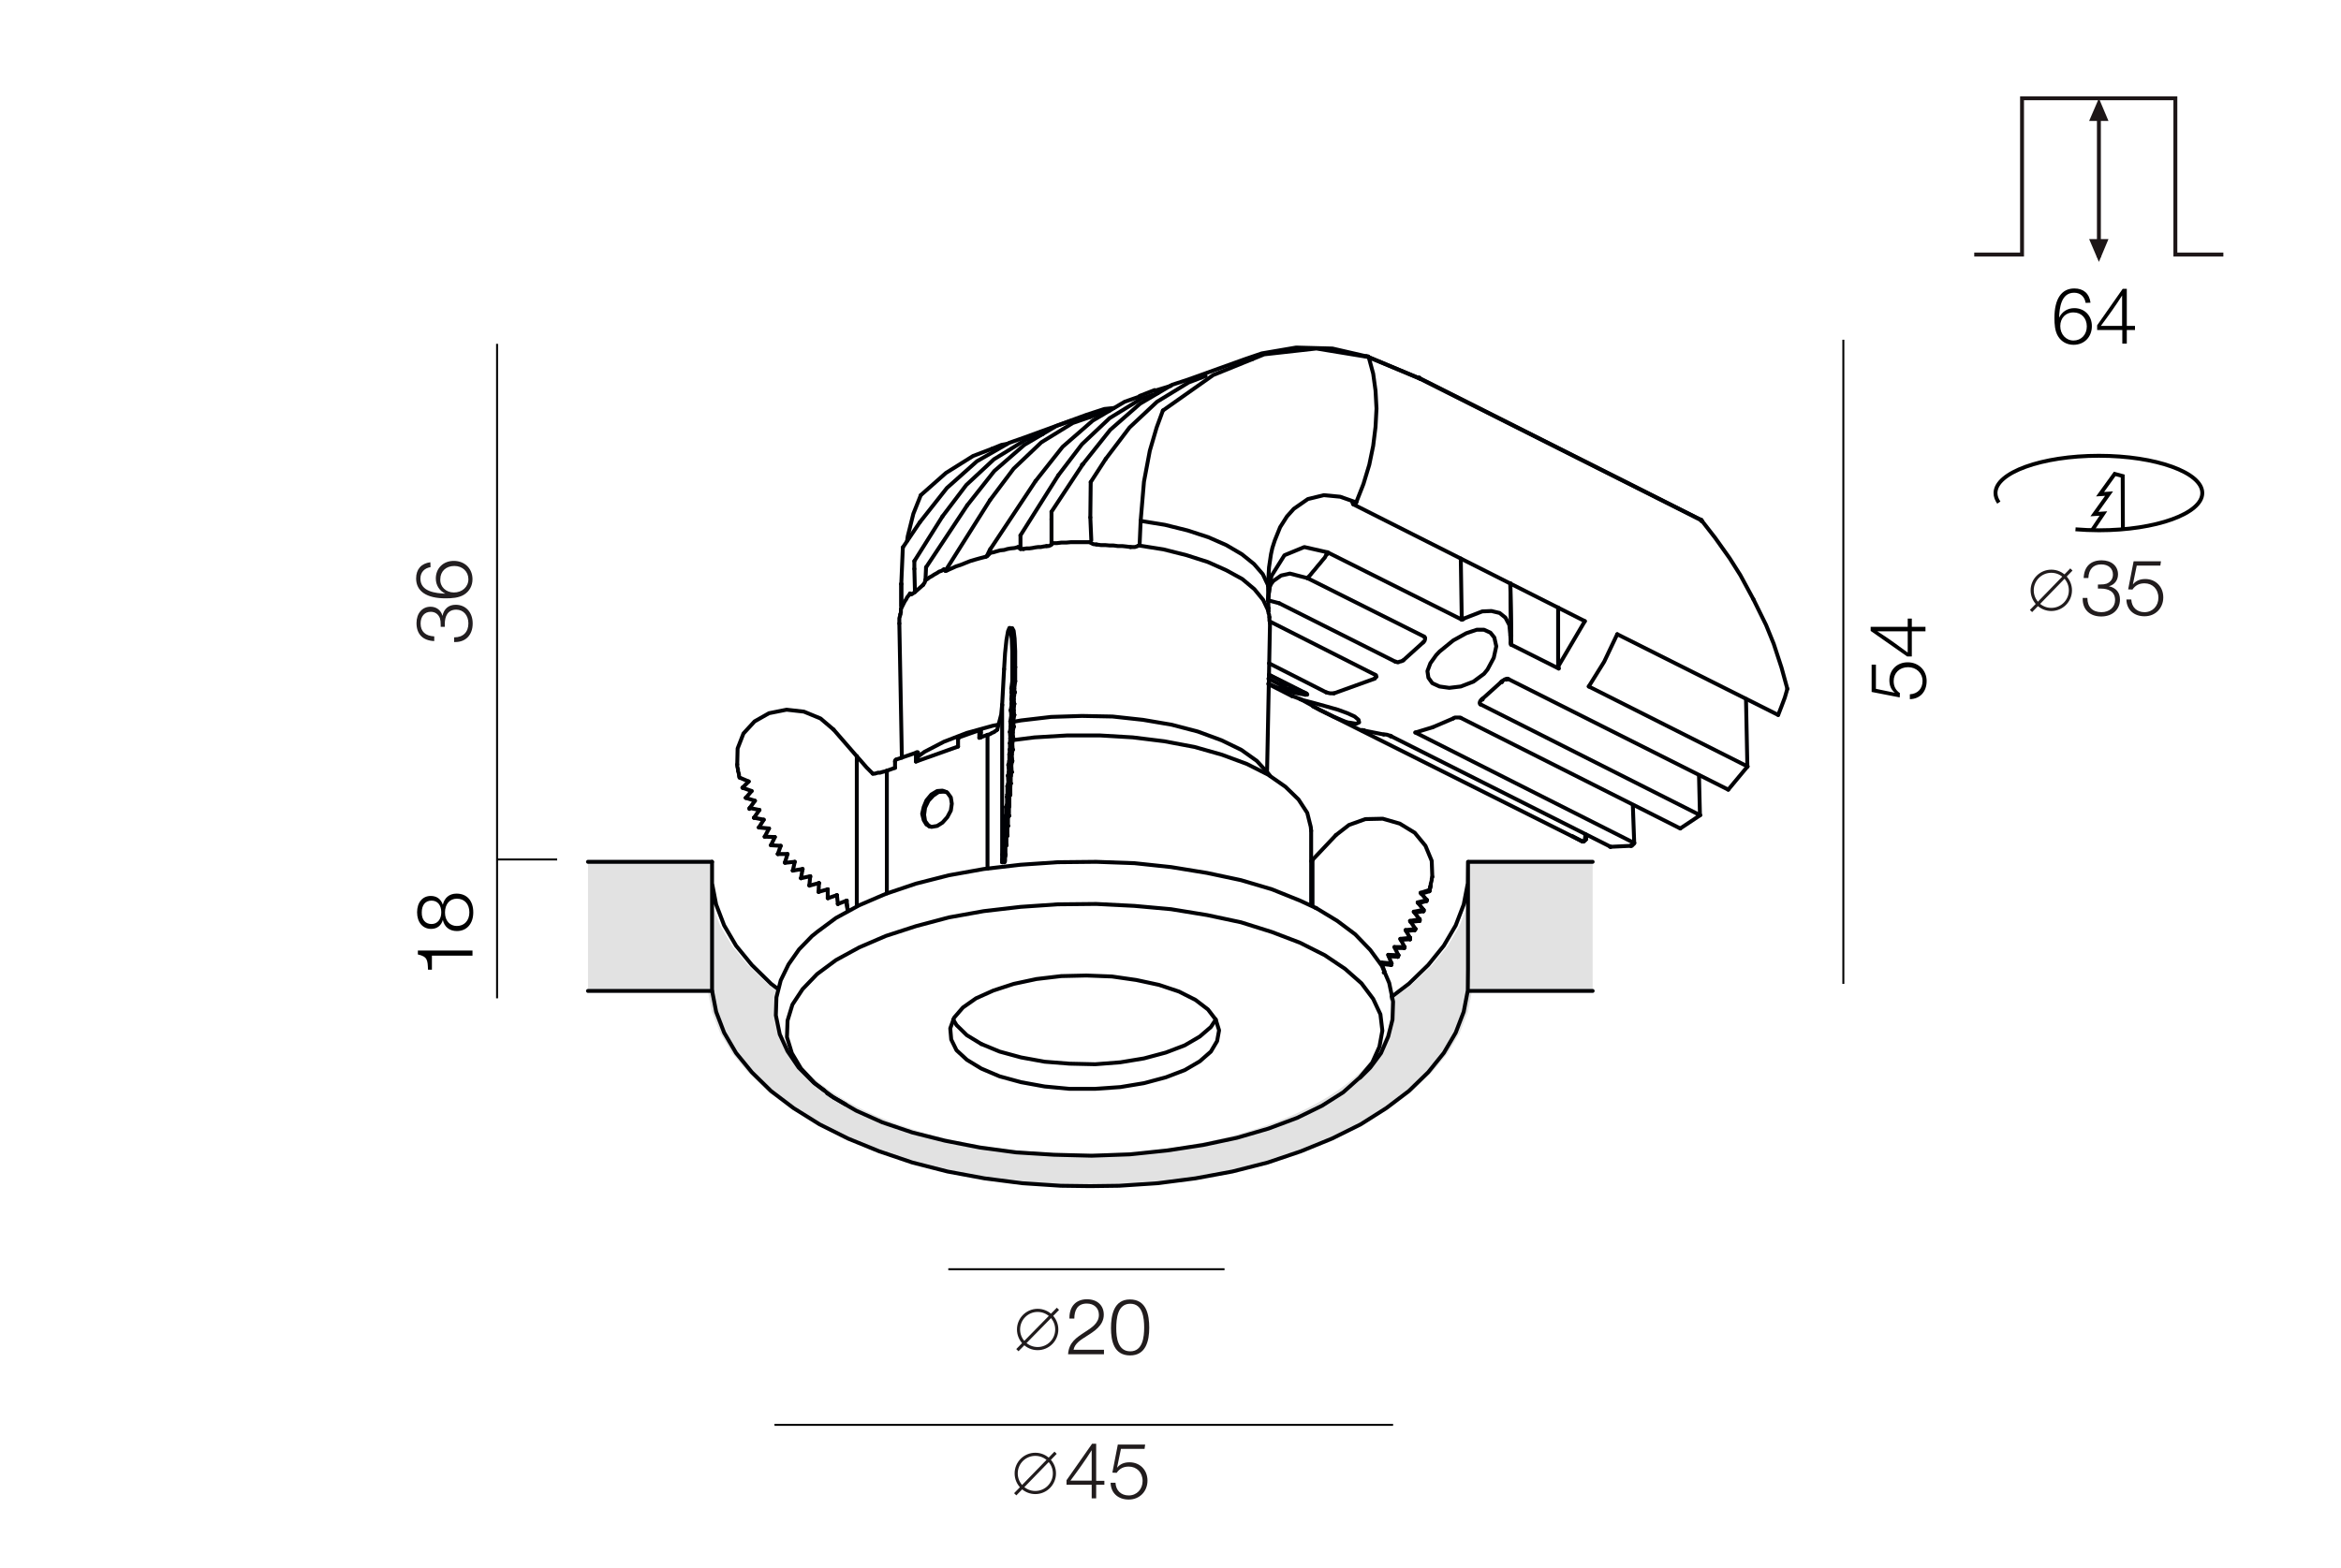 <?xml version="1.0" encoding="utf-8"?>
<!-- Generator: Adobe Illustrator 24.1.0, SVG Export Plug-In . SVG Version: 6.00 Build 0)  -->
<svg version="1.1" id="Слой_1" xmlns="http://www.w3.org/2000/svg" xmlns:xlink="http://www.w3.org/1999/xlink" x="0px" y="0px"
	 viewBox="0 0 1200 804" style="enable-background:new 0 0 1200 804;" xml:space="preserve">
<style type="text/css">
	.st0{fill:#FFFFFF;}
	.st1{fill:none;stroke:#000000;stroke-width:2;stroke-miterlimit:22.926;}
	.st2{fill:none;stroke:#1D1617;stroke-width:2;}
	.st3{fill:#1D1617;}
	.st4{fill:#211C1D;}
	.st5{fill:none;stroke:#211C1D;stroke-width:1.604;}
	.st6{fill:#E2E2E2;}
	.st7{fill:none;stroke:#000105;stroke-width:2;stroke-linecap:round;stroke-linejoin:round;stroke-miterlimit:10;}
	.st8{fill:#221E20;}
	.st9{fill:none;stroke:#000000;stroke-miterlimit:10;}
</style>
<rect y="0" class="st0" width="1200" height="806.9"/>
<g>
	<polyline class="st1" points="1072.4,271.9 1078.2,263.3 1073.6,263.6 1081.1,253.1 1076.5,253.4 1084,243 1088.1,244.1 
		1088.2,271.4 	"/>
	<path class="st1" d="M1024.6,257.7c-1.1-1.6-1.7-3.2-1.7-4.9c0-10.5,23.7-19.1,53-19.1s53,8.6,53,19.1c0,10.5-23.7,19.1-53,19.1
		c-4.1,0-8.1-0.2-12-0.5"/>
</g>
<polyline class="st2" points="1012,130.5 1036.5,130.5 1036.5,50.4 1115.1,50.4 1115.1,130.5 1139.7,130.5 "/>
<g>
	<line class="st2" x1="1075.9" y1="57.5" x2="1075.9" y2="132"/>
	<polyline class="st3" points="1070.9,62 1080.8,62 1075.9,50.4 1070.9,62 	"/>
	<polyline class="st3" points="1080.8,122.6 1070.9,122.6 1075.9,134.3 1080.8,122.6 	"/>
</g>
<g>
	<g>
		<path class="st4" d="M565.9,694.4h-18.4c0.4-6.1,4.2-8.5,8.8-11.5c3.2-2.1,7-4.4,7-8.7c0-3.5-2.5-5.8-6.2-5.8
			c-4.8,0-6.4,3.5-6.4,7.7h-2.5v-0.4c0-5.9,3.4-9.5,9-9.5c5.2,0,8.6,3.1,8.6,7.9c0,5.6-5,8.6-9.1,11.2c-2.7,1.7-5.8,3.6-6.4,6.8
			c0.3,0,0.5,0,0.7,0h14.9L565.9,694.4L565.9,694.4z"/>
		<path class="st4" d="M589.1,680.8c0,6.7-1.7,14.2-9.8,14.2c-8.3,0-9.8-7.4-9.8-14c0-6.5,1.4-14.7,9.7-14.7
			C587.7,666.3,589.1,674.2,589.1,680.8z M572.2,681.1c0,4.8,0.8,11.8,7.2,11.8s7.1-7.4,7.1-12.2s-0.7-12.2-7.1-12.2
			C572.8,668.5,572.2,676.2,572.2,681.1z"/>
	</g>
	<ellipse class="st5" cx="531.9" cy="681.7" rx="9.8" ry="9.8"/>
	<line class="st5" x1="542.3" y1="671.1" x2="521.5" y2="692.3"/>
</g>
<g>
	<g>
		<path class="st4" d="M566.1,761.3h-4.2v7h-2.3v-7h-12.9V759l13.1-18.7h2.1v19h4.2L566.1,761.3L566.1,761.3z M559.6,748.2
			c0-2.1,0-2.7,0-4.6c-3.4,5.4-7.1,10.5-10.9,15.6h10.9V748.2L559.6,748.2z"/>
		<path class="st4" d="M586.7,742.9h-12.1l-2,9.7c1.6-2,3.8-2.8,6.4-2.8c5.3,0,9.2,3.9,9.2,9.4s-4,9.7-9.6,9.7
			c-5.5,0-9.2-3.4-9.3-8.6h2.5c0.2,3.9,2.8,6.5,6.8,6.5c4.1,0,7.1-3.2,7.1-7.4c0-4.4-3-7.4-7.1-7.4c-2.7,0-4.7,1-6.2,3.2l-2.2-0.1
			l2.8-14.4h14L586.7,742.9L586.7,742.9z"/>
	</g>
	<ellipse class="st5" cx="530.7" cy="755.5" rx="9.8" ry="9.8"/>
	<line class="st5" x1="541.1" y1="744.9" x2="520.4" y2="766.2"/>
</g>
<g>
	<g>
		<path class="st4" d="M1077.3,287.3c5,0,8.4,2.9,8.4,7.2c0,3-1.8,5.4-4.7,6.1c3.7,0.8,5.7,3.2,5.7,6.8c0,5.2-3.9,8.7-9.6,8.7
			c-5.8,0-9.5-3.5-9.5-8.9v-0.6h2.4v0.1c0,4.5,2.7,7.2,7.2,7.2c4.1,0,7-2.6,7-6.2c0-4.5-3.5-5.9-7.4-5.9c-0.5,0-0.8,0-1.4,0v-2.1h1
			c1.6,0,2.3-0.1,3.4-0.4c2.1-0.8,3.3-2.5,3.3-4.7c0-3.1-2.3-5.2-6-5.2c-4.1,0-6.4,2.5-6.6,7h-2.4
			C1068.3,290.6,1071.6,287.3,1077.3,287.3z"/>
		<path class="st4" d="M1107.4,290h-12.1l-2,9.7c1.6-2,3.8-2.8,6.4-2.8c5.3,0,9.2,3.9,9.2,9.4s-4,9.7-9.6,9.7
			c-5.5,0-9.2-3.4-9.3-8.6h2.5c0.2,3.9,2.8,6.5,6.8,6.5c4.1,0,7.1-3.2,7.1-7.4c0-4.4-3-7.4-7.1-7.4c-2.7,0-4.7,1-6.2,3.2l-2.2-0.1
			l2.8-14.4h14L1107.4,290L1107.4,290z"/>
	</g>
	<g>
		<ellipse class="st5" cx="1051.5" cy="302.7" rx="9.8" ry="9.8"/>
		<line class="st5" x1="1061.8" y1="292" x2="1041.1" y2="313.3"/>
	</g>
</g>
<g>
	<path d="M1069.1,155.3c-0.5-3.1-2.6-5.2-5.9-5.2c-6.7,0-7.5,7.8-7.7,12.8c1.5-3.1,4.3-4.9,7.8-4.9c5.2,0,9,3.8,9,9.2
		c0,5.6-3.9,9.6-9.4,9.6c-3.4,0-6.2-1.6-7.9-4.3s-1.9-6.4-1.9-9.5c0-9.7,3.6-15.1,10.2-15.1c4.7,0,7.7,2.6,8.3,7.3L1069.1,155.3
		L1069.1,155.3z M1056.1,167.2c0,4.2,2.9,7.4,6.8,7.4s6.8-3,6.8-7.2c0-4.3-2.8-7.2-6.8-7.2C1058.9,160.1,1056.1,163.1,1056.1,167.2z
		"/>
	<path d="M1094.4,169.2h-4.2v7h-2.3v-7H1075v-2.4l13.1-18.7h2.1v19h4.2L1094.4,169.2L1094.4,169.2z M1087.8,156.1c0-2.1,0-2.7,0-4.6
		c-3.4,5.4-7.1,10.5-10.9,15.6h10.9V156.1z"/>
</g>
<g>
	<path d="M961.6,341.1v12.1l9.7,2c-2-1.6-2.8-3.8-2.8-6.4c0-5.3,3.9-9.2,9.4-9.2s9.7,4,9.7,9.6c0,5.5-3.4,9.2-8.6,9.3V356
		c3.9-0.2,6.5-2.8,6.5-6.8c0-4.1-3.2-7.1-7.4-7.1c-4.4,0-7.4,3-7.4,7.1c0,2.7,1,4.7,3.2,6.2l-0.1,2.2l-14.4-2.8v-14h2.2L961.6,341.1
		L961.6,341.1z"/>
	<path d="M980,317.2v4.2h7v2.3h-7v12.9h-2.4l-18.7-13.1v-2.1h19v-4.2L980,317.2L980,317.2z M966.9,323.7c-2.1,0-2.7,0-4.6,0
		c5.4,3.4,10.5,7.1,15.6,10.9v-10.9H966.9z"/>
</g>
<polygon class="st6" points="559.2,553.3 573.8,553 593.8,551.6 613.4,549.2 632.5,545.7 650.7,541.1 668,535.4 684.2,528.9 
	699.1,521.5 712.4,513.2 724.1,504.4 734.1,494.8 742.2,484.9 748.3,474.5 752.5,463.8 754.6,452.9 754.8,441.9 754.8,496.9 
	754.6,507.9 752.5,518.8 748.3,529.5 742.2,539.9 734.1,549.8 724.1,559.4 712.4,568.2 699.1,576.5 684.2,583.8 668,590.3 
	650.7,596.1 632.5,600.7 613.4,604.2 593.8,606.7 573.8,608 558.8,608.2 543.6,608 523.6,606.7 504,604.2 484.9,600.7 466.7,596.1 
	449.5,590.3 433.3,583.8 418.4,576.5 405,568.2 393.3,559.4 383.4,549.8 375.2,539.9 369.1,529.5 364.9,518.8 362.8,507.9 
	362.6,496.9 362.6,441.9 362.8,452.9 364.9,463.8 369.1,474.5 375.2,484.9 383.4,494.8 393.3,504.4 405,513.2 418.4,521.5 
	433.3,528.9 449.5,535.4 466.7,541.1 484.9,545.7 504,549.2 523.6,551.6 543.6,553 558.3,553.3 "/>
<g>
	<rect x="753" y="441.9" class="st6" width="63.4" height="66.2"/>
</g>
<g>
	<rect x="301.4" y="441.9" class="st6" width="63.4" height="66.2"/>
</g>
<polygon class="st7" points="559.2,553.3 573.7,553 593.4,551.6 612.8,549.2 631.7,545.7 649.8,541.1 666.9,535.4 682.8,528.9 
	697.5,521.5 710.6,513.2 722.2,504.4 732.1,494.8 740.1,484.9 746.2,474.5 750.3,463.8 752.4,452.9 752.5,441.9 752.5,496.9 
	752.4,507.9 750.3,518.8 746.2,529.5 740.1,539.9 732.1,549.8 722.2,559.4 710.6,568.2 697.5,576.5 682.8,583.8 666.9,590.3 
	649.8,596.1 631.7,600.7 612.8,604.2 593.4,606.7 573.7,608 558.8,608.2 543.7,608 524,606.7 504.6,604.2 485.7,600.7 467.7,596.1 
	450.6,590.3 434.7,583.8 420.1,576.5 406.8,568.2 395.2,559.4 385.4,549.8 377.3,539.9 371.2,529.5 367.1,518.8 365,507.9 
	365,496.9 365,441.9 365,452.9 367.1,463.8 371.2,474.5 377.3,484.9 385.4,494.8 395.2,504.4 406.8,513.2 420.1,521.5 434.7,528.9 
	450.6,535.4 467.7,541.1 485.7,545.7 504.6,549.2 524,551.6 543.7,553 558.3,553.3 "/>
<g>
	<line class="st7" x1="365" y1="441.9" x2="301.4" y2="441.9"/>
	<line class="st7" x1="365" y1="508.1" x2="301.4" y2="508.1"/>
</g>
<g>
	<line class="st7" x1="816.4" y1="441.9" x2="753" y2="441.9"/>
	<line class="st7" x1="816.4" y1="508.1" x2="753" y2="508.1"/>
</g>
<g>
	<ellipse class="st0" cx="555.5" cy="517.4" rx="157.5" ry="74.2"/>
	<polyline class="st7" points="813.1,430.2 813.1,430 812.9,430 812.9,429.7 812.6,429.7 	"/>
	<polyline class="st7" points="837.7,432.2 837.7,432.2 837.5,432.2 837.5,432 837.2,432 	"/>
	<polyline class="st7" points="698.7,374.8 698.9,374.8 699.2,374.8 699.4,374.8 	"/>
	<line class="st7" x1="812.6" y1="429.7" x2="812.6" y2="427.7"/>
	<line class="st7" x1="837.2" y1="432" x2="725.5" y2="375.6"/>
	<line class="st7" x1="658.7" y1="350.3" x2="658.7" y2="352.7"/>
	<line class="st7" x1="666.6" y1="354.2" x2="658.7" y2="352.7"/>
	<polyline class="st7" points="759.5,358.7 759.5,358.7 759.8,358.7 760,358.7 760,358.5 760,358.2 	"/>
	<polyline class="st7" points="769.4,349.8 769.7,349.8 769.9,349.8 769.9,349.5 769.9,349.3 	"/>
	<polyline class="st7" points="669.1,356.2 668.9,356.2 668.9,356 668.6,355.7 668.6,355.5 668.6,355.2 668.4,355 	"/>
	<line class="st7" x1="774.2" y1="299.1" x2="774.7" y2="330.6"/>
	<polyline class="st7" points="774.2,325.7 773.7,320.5 771.7,316.7 768.7,314.3 764.5,313.3 759.8,313.5 750.3,317.2 	"/>
	<polyline class="st7" points="872,266.6 872,266.6 872.2,266.8 	"/>
	<polyline class="st7" points="669.4,355.5 669.4,355.5 669.1,355.5 	"/>
	<polyline class="st7" points="727.7,194.1 727.7,194.1 727.7,193.8 727.5,193.8 	"/>
	<polyline class="st7" points="472,253.9 484.9,242.5 498.8,233.8 508.5,230.1 	"/>
	<line class="st7" x1="655.7" y1="309.3" x2="650" y2="307.8"/>
	<line class="st7" x1="651" y1="318.7" x2="704.9" y2="346"/>
	<line class="st7" x1="679.8" y1="355" x2="650.5" y2="340.1"/>
	<line class="st7" x1="650.5" y1="346" x2="669.4" y2="355.5"/>
	<line class="st7" x1="655" y1="352.7" x2="650.2" y2="350.5"/>
	<line class="st7" x1="650" y1="300.1" x2="650" y2="300.1"/>
	<line class="st7" x1="656.7" y1="351.3" x2="656.7" y2="349.3"/>
	<polyline class="st7" points="534.5,222.6 525.6,225.6 509.5,235.5 495.3,248.7 483.1,264.8 	"/>
	<line class="st7" x1="656.7" y1="351.3" x2="650.2" y2="348"/>
	<polyline class="st7" points="558.6,213.9 549.9,216.9 533.8,226.8 519.6,240.3 507.5,256.4 	"/>
	<polyline class="st7" points="505.8,285.2 507.5,281.7 507.7,281.5 	"/>
	<polyline class="st7" points="593.6,201.5 584.9,204.5 568.8,214.4 554.6,227.8 542.5,243.7 	"/>
	<polyline class="st7" points="642.1,184.1 621.9,192.3 596.1,210.5 	"/>
	<line class="st7" x1="749.3" y1="317.7" x2="748.8" y2="286.4"/>
	<polyline class="st7" points="618,192.8 609.3,196.1 593.1,206 579,219.2 566.8,235.3 	"/>
	<polyline class="st7" points="680.5,283.2 668.6,280.5 658.4,284.7 651.7,295.4 	"/>
	<line class="st7" x1="439.2" y1="464" x2="439.2" y2="387.8"/>
	<line class="st7" x1="454.6" y1="395.2" x2="454.6" y2="458.1"/>
	<line class="st7" x1="506.2" y1="445.4" x2="506.2" y2="376.8"/>
	<line class="st7" x1="514.9" y1="442.1" x2="513.7" y2="442.1"/>
	<line class="st7" x1="672.8" y1="464" x2="672.8" y2="440.9"/>
	<polyline class="st7" points="511.7,371.6 509,372.1 495.6,375.8 483.9,380.3 473.9,385.5 470.5,388 	"/>
	<polyline class="st7" points="651,397.7 650.2,396.7 644.3,390.2 636.3,384.5 626.2,379.6 614,375.1 600.6,371.6 585.9,369.1 
		570.3,367.4 554.6,367.1 538.8,367.6 523.4,369.4 519.4,370.1 	"/>
	<polyline class="st7" points="488.6,522.8 490.3,525.6 495.6,530.8 503,535.3 	"/>
	<polyline class="st7" points="503,535.3 512.4,539.2 523.4,542.2 535.5,544.4 548.2,545.4 561.4,545.7 574.3,544.7 586.4,542.7 
		597.6,539.7 607.3,536 615,531.5 620.7,526.6 623.2,522.8 	"/>
	<polyline class="st7" points="503,547.9 495.6,543.4 490.3,538.5 487.6,533 487.1,527.3 489.1,521.8 493.6,516.6 500.3,511.9 
		509.2,507.9 519.6,504.5 531.3,502 544,500.5 556.9,500.2 570,500.7 582.5,502.5 594.1,505 604.3,508.4 612.8,512.7 619.2,517.6 
		623.2,522.8 624.9,528.3 623.9,533.8 620.7,539.2 615,544.2 607.3,548.7 597.6,552.4 586.4,555.4 574.3,557.4 561.4,558.3 
		548.2,558.3 535.5,557.1 523.4,554.9 512.4,551.9 503,547.9 	"/>
	<polyline class="st7" points="812.6,430.7 812.4,431 812.1,431.2 811.9,431.5 811.6,431.5 811.4,431.5 811.2,431.5 	"/>
	<polyline class="st7" points="812.6,430.5 812.6,430.5 812.6,430.7 	"/>
	<polyline class="st7" points="812.6,430.5 812.6,430.5 812.9,430.5 812.9,430.2 813.1,430.2 	"/>
	<polyline class="st7" points="837.2,432.7 837,432.9 837,433.2 836.7,433.4 836.5,433.7 836,433.7 	"/>
	<line class="st7" x1="837.2" y1="432.7" x2="837.2" y2="432.7"/>
	<polyline class="st7" points="837.2,432.7 837.2,432.7 837.5,432.5 837.7,432.5 837.7,432.2 	"/>
	<line class="st7" x1="872" y1="267.1" x2="872.2" y2="266.8"/>
	<polyline class="st7" points="811.2,431.5 811.4,431.5 811.6,431.5 811.9,431.2 812.1,431 812.4,430.7 812.6,430.5 812.6,430.2 
		812.6,429.7 	"/>
	<line class="st7" x1="812.6" y1="429.7" x2="812.6" y2="429.7"/>
	<line class="st7" x1="825.3" y1="434.2" x2="825.6" y2="434.2"/>
	<polyline class="st7" points="713.3,377.6 713.1,377.6 712.8,377.6 	"/>
	<polyline class="st7" points="836,433.7 836.2,433.4 836.5,433.4 836.7,433.2 837,432.9 837,432.7 837.2,432.5 837.2,432.2 
		837.2,432 	"/>
	<line class="st7" x1="837.2" y1="432" x2="837.2" y2="432"/>
	<polyline class="st7" points="658.7,352.7 658.2,352.2 657.7,352 657.4,351.7 657.2,351.5 657,351.3 656.7,351.3 	"/>
	<line class="st7" x1="812.4" y1="318.5" x2="798.7" y2="341.8"/>
	<polyline class="st7" points="659.2,354.5 658.9,354.2 658.7,354.2 658.7,354 658.7,353.7 658.4,353.5 658.4,353.2 658.7,353 
		658.7,352.7 	"/>
	<polyline class="st7" points="772.2,348.5 772.2,348.5 771.9,348.3 	"/>
	<polyline class="st7" points="798.7,341.8 799,342.3 799,342.8 	"/>
	<line class="st7" x1="798.7" y1="341.8" x2="798.7" y2="311.5"/>
	<line class="st7" x1="799" y1="342.8" x2="774.7" y2="330.6"/>
	<polyline class="st7" points="774.7,330.6 774.7,330.6 774.4,330.4 774.4,330.1 774.4,329.9 774.4,329.4 	"/>
	<polyline class="st7" points="750.3,317.2 750.1,317.5 749.8,317.7 749.3,317.7 	"/>
	<line class="st7" x1="774.4" y1="329.4" x2="774.2" y2="325.7"/>
	<polyline class="st7" points="655,352.7 655.2,353 655.7,352.7 656,352.7 656.2,352.5 656.5,352.2 656.5,351.7 656.7,351.5 
		656.7,351.3 	"/>
	<polyline class="st7" points="727.5,193.8 727.5,193.6 727.2,193.6 727,193.6 726.7,193.6 	"/>
	<polyline class="st7" points="508.5,230.1 513.4,228.1 516.2,227.6 	"/>
	<polyline class="st7" points="662.4,357 662.7,357 665.9,358.2 667.9,359 673.3,360.4 679.8,362.2 685.8,363.9 690.7,365.7 
		694.4,367.4 696.4,369.1 696.7,370.4 695.2,371.1 692.2,370.6 690.5,370.4 	"/>
	<polyline class="st7" points="690.5,370.4 683.8,367.6 676.8,364.2 671.6,361.2 667.6,359 666.4,358.5 	"/>
	<polyline class="st7" points="760.7,345.5 755.3,349.5 748.8,352 742.9,352.7 737.9,352 734.2,350.3 732.2,347.5 731.7,344.1 
		733.2,340.1 736.2,335.9 737.9,334.1 744.9,328.4 751.6,324.7 757,322.9 760.7,322.9 764,324.4 766,326.9 767,331.4 765.7,337.3 
		762.5,343.3 760.7,345.5 	"/>
	<polyline class="st7" points="911.5,366.6 913.2,362.2 914.9,357.7 916.2,353.2 	"/>
	<polyline class="st7" points="916.2,353.2 913.2,342.3 909.2,330.1 905.3,320.5 898.8,307.3 	"/>
	<polyline class="st7" points="872.2,266.8 879.2,275.8 886.6,286.2 892.1,294.9 898.8,307.3 	"/>
	<line class="st7" x1="872.2" y1="266.8" x2="727.7" y2="194.1"/>
	<line class="st7" x1="727.7" y1="194.1" x2="701.6" y2="183.1"/>
	<line class="st7" x1="670.1" y1="296.4" x2="730" y2="326.4"/>
	<polyline class="st7" points="730,326.4 730.2,326.7 730.5,326.9 730.5,327.4 730.5,327.7 730.2,328.7 729.5,329.4 	"/>
	<line class="st7" x1="729.5" y1="329.4" x2="719.3" y2="338.6"/>
	<polyline class="st7" points="719.3,338.6 718.3,339.1 717.3,339.3 716.8,339.6 716.3,339.6 715.8,339.3 715.3,339.3 	"/>
	<line class="st7" x1="715.3" y1="339.3" x2="655.7" y2="309.3"/>
	<polyline class="st7" points="704.9,346 705.4,346.3 705.4,346.5 705.6,347 705.1,347.5 704.6,348 	"/>
	<line class="st7" x1="704.6" y1="348" x2="683.8" y2="355.5"/>
	<polyline class="st7" points="683.8,355.5 682.8,355.5 681.8,355.5 680.5,355.2 680,355 679.8,355 	"/>
	<polyline class="st7" points="669.4,355.5 669.9,355.7 669.9,356 670.1,356 670.1,356.2 669.9,356.2 669.1,356.2 	"/>
	<line class="st7" x1="669.1" y1="356.2" x2="659.2" y2="354.5"/>
	<polyline class="st7" points="659.2,354.5 658.2,354.2 657.2,353.7 656.5,353.5 656,353.2 655.5,353 655,352.7 	"/>
	<line class="st7" x1="805.9" y1="428.7" x2="811.2" y2="431.5"/>
	<line class="st7" x1="811.2" y1="431.5" x2="673" y2="362.2"/>
	<polyline class="st7" points="698.7,374.8 698.4,374.6 698.2,374.6 697.9,374.3 698.2,374.3 698.4,374.3 699.2,374.6 	"/>
	<line class="st7" x1="699.2" y1="374.6" x2="709.3" y2="376.6"/>
	<polyline class="st7" points="709.3,376.6 710.1,376.6 711.3,376.8 711.8,377.1 712.3,377.1 712.8,377.3 713.3,377.6 	"/>
	<line class="st7" x1="713.3" y1="377.6" x2="825.6" y2="434.2"/>
	<line class="st7" x1="825.6" y1="434.2" x2="836" y2="433.7"/>
	<line class="st7" x1="725.5" y1="375.6" x2="734.4" y2="372.9"/>
	<line class="st7" x1="734.4" y1="372.9" x2="744.9" y2="368.4"/>
	<polyline class="st7" points="744.9,368.4 745.8,367.9 746.8,367.9 747.8,367.9 748.3,367.9 748.8,368.1 	"/>
	<line class="st7" x1="748.8" y1="368.1" x2="861.3" y2="424.8"/>
	<line class="st7" x1="861.3" y1="424.8" x2="871.5" y2="418"/>
	<line class="st7" x1="871.5" y1="418" x2="759" y2="361.2"/>
	<polyline class="st7" points="759,361.2 758.8,361.2 758.5,360.7 758.5,360.4 758.5,360.2 758.8,359.4 759.5,358.7 	"/>
	<line class="st7" x1="759.5" y1="358.7" x2="769.4" y2="349.8"/>
	<polyline class="st7" points="769.4,349.8 770.4,349 771.4,348.3 771.9,348.3 772.4,348 772.9,348 773.4,348.3 	"/>
	<line class="st7" x1="773.4" y1="348.3" x2="885.9" y2="404.9"/>
	<line class="st7" x1="885.9" y1="404.9" x2="895.8" y2="393"/>
	<line class="st7" x1="895.8" y1="393" x2="814.4" y2="352"/>
	<polyline class="st7" points="814.4,352 822.3,339.3 829,325.2 	"/>
	<line class="st7" x1="829" y1="325.2" x2="911.5" y2="366.6"/>
	<polyline class="st7" points="680,284.2 679.1,285.9 677.8,287.4 676.6,288.9 675.3,290.4 674.1,291.9 672.8,293.4 671.6,294.9 
		670.1,296.4 	"/>
	<polyline class="st7" points="650.7,300.6 652.7,297.9 656.7,295.1 661.2,294.1 670.1,296.4 	"/>
	<polyline class="st7" points="680.5,283.2 680.5,283.2 680.5,283.5 680.5,283.7 680.3,284 680.3,284.2 680,284.2 	"/>
	<polyline class="st7" points="651.7,297.9 650.7,301.8 650,308 	"/>
	<polyline class="st7" points="465,277.3 465.3,275 468.2,263.4 472,253.9 	"/>
	<polyline class="st7" points="695.2,257.6 694.9,258.1 694.7,258.4 694.4,258.6 694,258.6 693.7,258.6 693.5,258.4 693.5,258.1 
		693.2,257.6 	"/>
	<polyline class="st7" points="495.8,259.1 509.7,241.5 525.1,228.1 541.5,218.4 549.2,215.7 	"/>
	<polyline class="st7" points="571,209.2 566.1,209.7 556.9,212.7 524.9,224.4 517.2,227.1 500.8,236.5 485.4,250.2 471.5,267.8 	
		"/>
	<line class="st7" x1="650.2" y1="311.8" x2="650.2" y2="312"/>
	<line class="st7" x1="462" y1="299.4" x2="462" y2="299.4"/>
	<line class="st7" x1="462.8" y1="280.7" x2="471.5" y2="267.8"/>
	<line class="st7" x1="462" y1="299.4" x2="462.8" y2="280.7"/>
	<line class="st7" x1="483.1" y1="264.8" x2="468.7" y2="287.7"/>
	<line class="st7" x1="468.7" y1="287.7" x2="468.7" y2="291.7"/>
	<line class="st7" x1="462" y1="299.4" x2="462" y2="310.8"/>
	<line class="st7" x1="468.7" y1="291.7" x2="469" y2="303.1"/>
	<polyline class="st7" points="530.8,246.7 544.7,229.1 560.1,215.7 576.5,206 584.2,203.3 	"/>
	<line class="st7" x1="600.3" y1="197.8" x2="592.1" y2="200.3"/>
	<line class="st7" x1="726.7" y1="193.6" x2="700.4" y2="182.7"/>
	<polyline class="st7" points="701.6,183.1 701.6,183.1 701.4,182.9 701.2,182.7 700.9,182.7 700.7,182.7 700.4,182.7 	"/>
	<line class="st7" x1="473.2" y1="299.9" x2="469" y2="303.6"/>
	<polyline class="st7" points="555.1,238 569.1,220.4 584.4,207 600.8,197.3 608.5,194.8 638.3,184.1 646.8,181.2 664.4,178.2 
		683,178.7 700.4,182.7 	"/>
	<line class="st7" x1="474.7" y1="290.9" x2="495.8" y2="259.1"/>
	<polyline class="st7" points="568.6,210.7 567.8,210.7 558.6,213.9 	"/>
	<line class="st7" x1="507.5" y1="256.4" x2="484.6" y2="292.7"/>
	<line class="st7" x1="474.7" y1="290.9" x2="474.4" y2="297.4"/>
	<polyline class="st7" points="554.6,238.3 554.6,238.3 554.9,238.3 555.1,238 	"/>
	<line class="st7" x1="542.5" y1="243.7" x2="523.1" y2="274.5"/>
	<line class="st7" x1="523.1" y1="274.5" x2="523.1" y2="281.5"/>
	<line class="st7" x1="507.7" y1="281.5" x2="530.8" y2="246.7"/>
	<line class="st7" x1="539" y1="262.4" x2="555.1" y2="238"/>
	<polyline class="st7" points="701.6,183.1 674.8,178.7 648,181.7 642.1,184.1 	"/>
	<polyline class="st7" points="596.1,210.5 592.9,219.2 589.4,231.1 586.4,247 584.7,267.1 	"/>
	<polyline class="st7" points="650,300.1 650.5,290.9 651.5,284.2 652.2,281 653,278.5 653.5,277 656.2,270.3 659.7,264.8 
		663.2,260.9 670.4,255.9 678.6,253.9 687,254.7 695.2,257.6 	"/>
	<polyline class="st7" points="701.6,183.1 703.9,191.6 705.1,200.3 705.6,209.5 705.1,218.9 703.9,228.6 701.9,238.3 698.9,248.2 
		695.2,257.6 	"/>
	<line class="st7" x1="566.8" y1="235.3" x2="559.1" y2="247.2"/>
	<line class="st7" x1="559.1" y1="247.2" x2="558.9" y2="265.3"/>
	<line class="st7" x1="651.7" y1="295.4" x2="650" y2="306.8"/>
	<line class="st7" x1="749.3" y1="317.7" x2="680.5" y2="283.2"/>
	<line class="st7" x1="558.9" y1="265.3" x2="559.4" y2="277"/>
	<polyline class="st7" points="650.2,313.3 650.2,312.5 650.2,312 650.2,311.8 	"/>
	<line class="st7" x1="650.2" y1="311.8" x2="650" y2="300.1"/>
	<polyline class="st7" points="584.7,267.1 597.1,269.1 608.8,272 619.5,275.5 628.6,279.5 636.6,284.2 642.8,289.2 647.3,294.4 
		650,300.1 	"/>
	<line class="st7" x1="584.7" y1="267.1" x2="584.2" y2="278.5"/>
	<polyline class="st7" points="651,319.7 651,319.2 650.7,318.2 650.7,317.2 650.7,316.5 	"/>
	<polyline class="st7" points="650.7,316.5 650.5,315 650.2,314.3 650.2,313.3 	"/>
	<polyline class="st7" points="583.7,279.7 596.4,281.7 608.3,284.7 619.2,288.2 628.6,292.4 636.8,296.9 643,302.1 647.5,307.6 
		650.2,313.3 	"/>
	<polyline class="st7" points="583.7,279.7 582.7,280.2 581.7,280.5 579.5,280.5 	"/>
	<polyline class="st7" points="579.5,280.5 577.2,280.2 575.3,280 573,280 570.8,279.7 568.8,279.7 566.6,279.5 564.3,279.5 
		562.1,279.2 	"/>
	<polyline class="st7" points="562.1,279.2 560.4,279 559.4,278.5 558.6,278 	"/>
	<polyline class="st7" points="558.6,278 556.4,278 553.9,278 551.4,278 548.9,278 546.7,278.2 544.2,278.2 541.7,278.5 
		539.5,278.5 	"/>
	<polyline class="st7" points="539.5,278.5 539,279.2 538.3,279.7 537.5,280 536.5,280 	"/>
	<polyline class="st7" points="536.5,280 535,280.2 533.5,280.5 532.1,280.5 530.6,280.7 529.1,281 527.6,281.2 526.1,281.2 
		524.6,281.5 	"/>
	<polyline class="st7" points="524.6,281.5 523.9,281.5 523.1,281.5 522.4,281 521.9,280.5 	"/>
	<polyline class="st7" points="521.9,280.5 520.1,281 518.1,281.2 516.4,281.5 514.7,282 512.7,282.2 510.9,282.7 509.2,283.2 
		507.5,283.5 	"/>
	<polyline class="st7" points="507.5,283.5 507,284.2 506.5,284.7 506,285.2 505.2,285.5 	"/>
	<polyline class="st7" points="505.2,285.5 502.5,286.2 500,286.9 497.3,287.7 494.8,288.7 492.3,289.7 490.1,290.4 487.9,291.4 
		485.6,292.4 	"/>
	<polyline class="st7" points="485.6,292.4 485.1,292.7 484.6,292.7 484.1,292.4 483.9,291.9 	"/>
	<polyline class="st7" points="483.9,291.9 482.6,292.7 481.4,293.1 480.2,293.9 478.9,294.6 477.7,295.4 476.4,296.1 475.4,296.9 
		474.4,297.4 	"/>
	<polyline class="st7" points="474.4,297.4 474.2,298.1 473.9,298.9 473.5,299.4 473.2,299.9 	"/>
	<polyline class="st7" points="469,303.6 467.2,304.8 467,304.8 466.7,304.8 466.5,304.3 	"/>
	<polyline class="st7" points="466.5,304.3 465.8,305.3 465,306.3 464.5,307.3 463.8,308.3 463.3,309.3 462.8,310.3 462.3,311.3 
		461.8,312.3 	"/>
	<polyline class="st7" points="461.8,312.3 461.8,313.3 461.8,314 461.5,315 	"/>
	<polyline class="st7" points="461.5,315 461.3,316 461,317 461,317.7 461,318.7 461,319.7 	"/>
	<line class="st7" x1="384.1" y1="414.8" x2="384.1" y2="414.8"/>
	<polyline class="st7" points="459.3,389.5 459.3,389.5 459,389.7 458.8,390 458.8,390.2 458.8,390.5 	"/>
	<line class="st7" x1="470.5" y1="387" x2="470.5" y2="390"/>
	<line class="st7" x1="470.5" y1="387" x2="470.5" y2="385.8"/>
	<polyline class="st7" points="469.5,386.5 469.5,386.3 469.7,386.3 469.7,386 469.7,385.8 470,385.8 470.2,385.8 470.5,385.8 	"/>
	<line class="st7" x1="411.4" y1="445.6" x2="411.1" y2="446.4"/>
	<line class="st7" x1="415.3" y1="449.3" x2="415.3" y2="449.8"/>
	<line class="st7" x1="419.8" y1="452.8" x2="419.6" y2="453.3"/>
	<line class="st7" x1="424.3" y1="456" x2="424.3" y2="456.5"/>
	<line class="st7" x1="429" y1="459" x2="429" y2="459.5"/>
	<line class="st7" x1="433.7" y1="462.2" x2="434.5" y2="466.7"/>
	<line class="st7" x1="434" y1="461.8" x2="433.7" y2="462.2"/>
	<line class="st7" x1="434.5" y1="466.7" x2="434.5" y2="466.2"/>
	<polyline class="st7" points="491.6,378.1 491.6,378.1 491.3,378.1 491.3,378.3 491.3,378.6 491.1,378.8 491.1,379.1 	"/>
	<line class="st7" x1="502.8" y1="378.1" x2="502.8" y2="375.6"/>
	<line class="st7" x1="502.8" y1="375.6" x2="502.8" y2="374.3"/>
	<polyline class="st7" points="502,375.1 502,374.8 502,374.6 502.3,374.3 502.5,374.3 502.8,374.3 	"/>
	<polyline class="st7" points="439.2,387.8 440.9,389.7 444.2,393.5 447.4,396.7 	"/>
	<polyline class="st7" points="447.4,396.7 448.4,396.7 449.4,396.4 450.1,396.2 451.1,396.2 452.1,395.9 452.8,395.7 453.8,395.5 
		454.6,395.2 	"/>
	<polyline class="st7" points="485.1,406.1 484.1,405.9 481.1,406.1 478.4,407.9 475.9,410.6 474.2,414.1 473.7,417.8 474.2,421 
		475.9,423.3 476.4,423.8 	"/>
	<line class="st7" x1="429.5" y1="463.5" x2="434" y2="461.8"/>
	<line class="st7" x1="434" y1="461.8" x2="434.5" y2="466.2"/>
	<line class="st7" x1="439.2" y1="387.8" x2="427.3" y2="374.1"/>
	<polyline class="st7" points="427.3,374.1 420.6,368.4 412.1,364.9 403.2,363.9 394.2,365.7 386.8,369.9 381.1,376.1 378.1,383.8 
		377.9,392 	"/>
	<polyline class="st7" points="377.9,392 377.9,393 378.1,393.7 378.3,394.5 378.3,395.5 378.6,396.2 378.8,397.2 378.8,397.9 
		379.1,398.7 	"/>
	<line class="st7" x1="379.1" y1="398.7" x2="383.8" y2="400.7"/>
	<line class="st7" x1="383.8" y1="400.7" x2="380.6" y2="403.9"/>
	<line class="st7" x1="380.6" y1="403.9" x2="380.6" y2="403.9"/>
	<line class="st7" x1="380.6" y1="403.9" x2="385.3" y2="405.6"/>
	<line class="st7" x1="385.3" y1="405.6" x2="382.3" y2="409.1"/>
	<line class="st7" x1="382.3" y1="409.1" x2="382.3" y2="409.1"/>
	<line class="st7" x1="382.3" y1="409.1" x2="387" y2="410.6"/>
	<line class="st7" x1="387" y1="410.6" x2="384.3" y2="414.3"/>
	<line class="st7" x1="384.3" y1="414.3" x2="384.3" y2="414.3"/>
	<line class="st7" x1="384.3" y1="414.3" x2="389.3" y2="415.3"/>
	<line class="st7" x1="389.3" y1="415.3" x2="386.5" y2="419.3"/>
	<line class="st7" x1="386.5" y1="419.3" x2="386.5" y2="419.3"/>
	<line class="st7" x1="386.5" y1="419.3" x2="391.5" y2="420.3"/>
	<line class="st7" x1="391.5" y1="420.3" x2="389" y2="424.3"/>
	<line class="st7" x1="389" y1="424.3" x2="389" y2="424.3"/>
	<line class="st7" x1="389" y1="424.3" x2="394.2" y2="424.8"/>
	<line class="st7" x1="394.2" y1="424.8" x2="392" y2="429"/>
	<line class="st7" x1="392" y1="429" x2="392" y2="429"/>
	<line class="st7" x1="392" y1="429" x2="397.2" y2="429.2"/>
	<line class="st7" x1="397.2" y1="429.2" x2="395.2" y2="433.4"/>
	<line class="st7" x1="395.2" y1="433.4" x2="395.2" y2="433.4"/>
	<line class="st7" x1="395.2" y1="433.4" x2="400.2" y2="433.7"/>
	<line class="st7" x1="400.2" y1="433.7" x2="398.7" y2="437.9"/>
	<line class="st7" x1="398.7" y1="437.9" x2="398.7" y2="437.9"/>
	<line class="st7" x1="398.7" y1="437.9" x2="403.7" y2="437.9"/>
	<line class="st7" x1="403.7" y1="437.9" x2="402.4" y2="442.1"/>
	<line class="st7" x1="402.4" y1="442.1" x2="402.4" y2="442.4"/>
	<line class="st7" x1="402.4" y1="442.4" x2="407.4" y2="441.9"/>
	<line class="st7" x1="407.4" y1="441.9" x2="406.4" y2="446.4"/>
	<line class="st7" x1="406.4" y1="446.4" x2="406.4" y2="446.4"/>
	<line class="st7" x1="406.4" y1="446.4" x2="411.4" y2="445.6"/>
	<line class="st7" x1="411.4" y1="445.6" x2="410.6" y2="450.3"/>
	<line class="st7" x1="410.6" y1="450.3" x2="410.6" y2="450.3"/>
	<line class="st7" x1="410.6" y1="450.3" x2="415.3" y2="449.3"/>
	<line class="st7" x1="415.3" y1="449.3" x2="414.9" y2="453.8"/>
	<line class="st7" x1="414.9" y1="453.8" x2="414.9" y2="454.1"/>
	<line class="st7" x1="414.9" y1="454.1" x2="419.8" y2="452.8"/>
	<line class="st7" x1="419.8" y1="452.8" x2="419.6" y2="457.3"/>
	<line class="st7" x1="419.6" y1="457.3" x2="419.6" y2="457.3"/>
	<line class="st7" x1="419.6" y1="457.3" x2="424.3" y2="456"/>
	<line class="st7" x1="424.3" y1="456" x2="424.3" y2="460.5"/>
	<line class="st7" x1="424.3" y1="460.5" x2="424.5" y2="460.5"/>
	<line class="st7" x1="424.5" y1="460.5" x2="429" y2="459"/>
	<line class="st7" x1="429" y1="459" x2="429.5" y2="463.5"/>
	<line class="st7" x1="429.5" y1="463.5" x2="429.5" y2="463.5"/>
	<line class="st7" x1="491.1" y1="379.1" x2="491.1" y2="382.8"/>
	<line class="st7" x1="491.1" y1="382.8" x2="469.5" y2="390.5"/>
	<line class="st7" x1="469.5" y1="390.5" x2="469.5" y2="386.5"/>
	<line class="st7" x1="458.8" y1="390.5" x2="458.8" y2="393.7"/>
	<line class="st7" x1="458.8" y1="393.7" x2="454.6" y2="395.2"/>
	<line class="st7" x1="506.2" y1="376.8" x2="502" y2="378.3"/>
	<line class="st7" x1="502" y1="378.3" x2="502" y2="375.1"/>
	<polyline class="st7" points="487.9,412.1 487.4,415.6 485.6,419 483.1,421.8 480.4,423.5 477.4,424 474.9,422.8 473.5,420.5 
		472.7,417.3 473.5,413.8 474.9,410.4 477.4,407.4 480.4,405.6 483.1,405.4 485.6,406.4 487.4,408.9 487.9,412.1 	"/>
	<polyline class="st7" points="506.2,376.8 507,376.6 507.7,376.3 508.5,375.8 509,375.6 509.7,375.3 510.2,374.8 510.7,374.6 
		511.2,374.1 	"/>
	<polyline class="st7" points="511.2,374.1 511.9,371.4 513.2,366.4 513.7,361.4 	"/>
	<line class="st7" x1="515.4" y1="433.4" x2="515.4" y2="438.2"/>
	<polyline class="st7" points="514.9,442.1 515.2,441.6 515.2,441.1 515.2,440.6 515.2,440.1 515.2,439.7 515.4,439.2 515.4,438.7 
		515.4,438.2 	"/>
	<line class="st7" x1="515.4" y1="438.2" x2="513.9" y2="438.2"/>
	<line class="st7" x1="515.9" y1="433.4" x2="515.9" y2="433.4"/>
	<line class="st7" x1="514.4" y1="433.4" x2="515.9" y2="433.4"/>
	<line class="st7" x1="515.9" y1="428.7" x2="515.9" y2="433.4"/>
	<line class="st7" x1="515.9" y1="433.4" x2="514.4" y2="433.4"/>
	<line class="st7" x1="516.4" y1="428.5" x2="515.9" y2="428.7"/>
	<line class="st7" x1="515.9" y1="428.7" x2="514.4" y2="428.7"/>
	<line class="st7" x1="516.4" y1="428.5" x2="516.4" y2="428.5"/>
	<line class="st7" x1="514.9" y1="428.5" x2="516.4" y2="428.5"/>
	<line class="st7" x1="516.4" y1="424" x2="516.4" y2="428.5"/>
	<line class="st7" x1="516.4" y1="428.5" x2="514.9" y2="428.5"/>
	<line class="st7" x1="516.7" y1="423.5" x2="516.4" y2="424"/>
	<line class="st7" x1="516.4" y1="424" x2="514.9" y2="424"/>
	<line class="st7" x1="516.7" y1="419" x2="516.7" y2="423.5"/>
	<line class="st7" x1="516.7" y1="423.5" x2="516.7" y2="423.5"/>
	<line class="st7" x1="515.4" y1="423.5" x2="516.7" y2="423.5"/>
	<line class="st7" x1="516.7" y1="423.5" x2="515.4" y2="423.5"/>
	<line class="st7" x1="517.2" y1="418.3" x2="516.7" y2="419"/>
	<line class="st7" x1="516.7" y1="419" x2="515.4" y2="419"/>
	<line class="st7" x1="517.2" y1="413.8" x2="517.2" y2="418.3"/>
	<line class="st7" x1="517.2" y1="418.3" x2="517.2" y2="418.3"/>
	<line class="st7" x1="515.7" y1="418.3" x2="517.2" y2="418.3"/>
	<line class="st7" x1="517.2" y1="418.3" x2="515.7" y2="418"/>
	<line class="st7" x1="517.4" y1="412.8" x2="517.2" y2="413.8"/>
	<line class="st7" x1="517.2" y1="413.8" x2="515.7" y2="413.8"/>
	<line class="st7" x1="517.4" y1="408.6" x2="517.4" y2="412.8"/>
	<line class="st7" x1="517.4" y1="412.8" x2="517.4" y2="412.8"/>
	<line class="st7" x1="516.2" y1="412.8" x2="517.4" y2="412.8"/>
	<line class="st7" x1="517.4" y1="412.8" x2="516.2" y2="412.8"/>
	<line class="st7" x1="517.9" y1="407.4" x2="517.4" y2="408.6"/>
	<line class="st7" x1="517.4" y1="408.6" x2="516.2" y2="408.6"/>
	<line class="st7" x1="517.9" y1="403.4" x2="517.9" y2="407.4"/>
	<line class="st7" x1="517.9" y1="407.4" x2="517.9" y2="407.4"/>
	<line class="st7" x1="516.4" y1="407.4" x2="517.9" y2="407.4"/>
	<line class="st7" x1="517.9" y1="407.4" x2="516.4" y2="407.4"/>
	<polyline class="st7" points="520.4,342.1 520.4,333.9 520.1,327.4 519.6,323.4 518.9,322.2 	"/>
	<line class="st7" x1="518.1" y1="401.7" x2="517.9" y2="403.4"/>
	<line class="st7" x1="517.9" y1="403.4" x2="516.4" y2="403.1"/>
	<line class="st7" x1="518.1" y1="397.9" x2="518.1" y2="401.7"/>
	<line class="st7" x1="518.1" y1="401.7" x2="518.1" y2="401.7"/>
	<line class="st7" x1="516.9" y1="401.7" x2="518.1" y2="401.7"/>
	<line class="st7" x1="518.1" y1="401.7" x2="516.9" y2="401.7"/>
	<line class="st7" x1="518.6" y1="395.9" x2="518.1" y2="397.9"/>
	<line class="st7" x1="518.1" y1="397.9" x2="516.7" y2="397.7"/>
	<line class="st7" x1="518.4" y1="392.2" x2="518.6" y2="395.9"/>
	<line class="st7" x1="518.6" y1="395.9" x2="518.6" y2="395.9"/>
	<line class="st7" x1="517.2" y1="395.9" x2="518.6" y2="395.9"/>
	<line class="st7" x1="518.6" y1="395.9" x2="517.2" y2="395.9"/>
	<line class="st7" x1="520.4" y1="349.3" x2="519.9" y2="353"/>
	<line class="st7" x1="519.9" y1="353" x2="520.1" y2="355"/>
	<line class="st7" x1="519.9" y1="353" x2="518.4" y2="353"/>
	<polyline class="st7" points="520.4,349.3 520.4,348.3 520.4,347.5 520.4,346.5 520.4,345.5 520.4,344.8 520.4,343.8 520.4,343.1 
		520.4,342.1 	"/>
	<line class="st7" x1="518.9" y1="342.1" x2="520.4" y2="342.1"/>
	<line class="st7" x1="518.9" y1="349.3" x2="520.4" y2="349.3"/>
	<line class="st7" x1="520.1" y1="355" x2="520.1" y2="355"/>
	<line class="st7" x1="520.1" y1="355" x2="518.6" y2="355"/>
	<line class="st7" x1="518.9" y1="390.2" x2="518.4" y2="392.2"/>
	<line class="st7" x1="518.4" y1="392.2" x2="516.9" y2="392.2"/>
	<line class="st7" x1="518.6" y1="386.8" x2="518.9" y2="390.2"/>
	<line class="st7" x1="518.9" y1="390.2" x2="518.9" y2="390.2"/>
	<line class="st7" x1="517.4" y1="390.2" x2="518.9" y2="390.2"/>
	<line class="st7" x1="518.9" y1="390.2" x2="517.4" y2="390.2"/>
	<line class="st7" x1="520.1" y1="355" x2="519.6" y2="358.5"/>
	<line class="st7" x1="518.6" y1="355" x2="520.1" y2="355"/>
	<line class="st7" x1="519.6" y1="358.5" x2="519.9" y2="360.9"/>
	<line class="st7" x1="519.6" y1="358.5" x2="518.4" y2="358.5"/>
	<line class="st7" x1="519.9" y1="360.9" x2="519.9" y2="360.9"/>
	<line class="st7" x1="519.9" y1="360.9" x2="518.6" y2="360.7"/>
	<line class="st7" x1="518.9" y1="381.1" x2="519.1" y2="384.3"/>
	<line class="st7" x1="519.1" y1="384.5" x2="519.1" y2="384.3"/>
	<line class="st7" x1="519.1" y1="384.3" x2="517.7" y2="384.3"/>
	<line class="st7" x1="519.1" y1="384.5" x2="518.6" y2="386.8"/>
	<line class="st7" x1="517.7" y1="384.3" x2="519.1" y2="384.5"/>
	<line class="st7" x1="518.6" y1="386.8" x2="517.4" y2="386.8"/>
	<line class="st7" x1="519.6" y1="364.2" x2="519.9" y2="366.6"/>
	<line class="st7" x1="519.9" y1="366.6" x2="519.9" y2="366.6"/>
	<line class="st7" x1="519.9" y1="366.6" x2="518.4" y2="366.6"/>
	<line class="st7" x1="519.9" y1="360.9" x2="519.6" y2="364.2"/>
	<line class="st7" x1="518.6" y1="360.9" x2="519.9" y2="360.9"/>
	<line class="st7" x1="519.6" y1="364.2" x2="518.1" y2="364.2"/>
	<line class="st7" x1="519.1" y1="375.6" x2="519.4" y2="378.6"/>
	<line class="st7" x1="519.4" y1="378.6" x2="519.4" y2="378.6"/>
	<line class="st7" x1="519.4" y1="378.6" x2="517.9" y2="378.6"/>
	<line class="st7" x1="519.4" y1="369.9" x2="519.6" y2="372.6"/>
	<line class="st7" x1="519.6" y1="372.6" x2="519.6" y2="372.6"/>
	<line class="st7" x1="519.6" y1="372.6" x2="518.1" y2="372.6"/>
	<line class="st7" x1="519.4" y1="378.6" x2="518.9" y2="381.1"/>
	<line class="st7" x1="517.9" y1="378.6" x2="519.4" y2="378.6"/>
	<line class="st7" x1="518.9" y1="381.1" x2="517.7" y2="381.1"/>
	<line class="st7" x1="519.9" y1="366.6" x2="519.4" y2="369.9"/>
	<line class="st7" x1="518.4" y1="366.6" x2="519.9" y2="366.6"/>
	<line class="st7" x1="519.4" y1="369.9" x2="517.9" y2="369.9"/>
	<line class="st7" x1="519.6" y1="372.6" x2="519.1" y2="375.6"/>
	<line class="st7" x1="518.1" y1="372.6" x2="519.6" y2="372.6"/>
	<line class="st7" x1="519.1" y1="375.6" x2="517.7" y2="375.3"/>
	<polyline class="st7" points="518.9,342.1 518.9,333.9 518.6,327.4 518.1,323.4 517.4,322 516.7,323.7 515.9,328.2 515.2,334.9 
		514.7,343.1 	"/>
	<line class="st7" x1="514.7" y1="343.1" x2="513.7" y2="361.4"/>
	<line class="st7" x1="513.7" y1="361.4" x2="513.7" y2="442.1"/>
	<polyline class="st7" points="513.7,442.1 513.7,441.6 513.7,441.1 513.7,440.6 513.9,440.1 513.9,439.7 513.9,439.2 513.9,438.7 
		513.9,438.2 	"/>
	<line class="st7" x1="513.9" y1="438.2" x2="514.2" y2="433.4"/>
	<line class="st7" x1="514.2" y1="433.4" x2="514.4" y2="433.4"/>
	<line class="st7" x1="514.4" y1="433.4" x2="514.4" y2="433.4"/>
	<line class="st7" x1="514.4" y1="433.4" x2="514.4" y2="428.7"/>
	<line class="st7" x1="514.4" y1="428.7" x2="514.9" y2="428.5"/>
	<line class="st7" x1="514.9" y1="428.5" x2="514.9" y2="428.5"/>
	<line class="st7" x1="514.9" y1="428.5" x2="514.9" y2="424"/>
	<line class="st7" x1="514.9" y1="424" x2="515.4" y2="423.5"/>
	<line class="st7" x1="515.4" y1="423.5" x2="515.4" y2="423.5"/>
	<line class="st7" x1="515.4" y1="423.5" x2="515.4" y2="419"/>
	<line class="st7" x1="515.4" y1="419" x2="515.7" y2="418.3"/>
	<line class="st7" x1="515.7" y1="418.3" x2="515.7" y2="418"/>
	<line class="st7" x1="515.7" y1="418" x2="515.7" y2="413.8"/>
	<line class="st7" x1="515.7" y1="413.8" x2="516.2" y2="412.8"/>
	<line class="st7" x1="516.2" y1="412.8" x2="516.2" y2="412.8"/>
	<line class="st7" x1="516.2" y1="412.8" x2="516.2" y2="408.6"/>
	<line class="st7" x1="516.2" y1="408.6" x2="516.4" y2="407.4"/>
	<line class="st7" x1="516.4" y1="407.4" x2="516.4" y2="407.4"/>
	<line class="st7" x1="516.4" y1="407.4" x2="516.4" y2="403.1"/>
	<line class="st7" x1="516.4" y1="403.1" x2="516.9" y2="401.7"/>
	<line class="st7" x1="516.9" y1="401.7" x2="516.9" y2="401.7"/>
	<line class="st7" x1="516.9" y1="401.7" x2="516.7" y2="397.7"/>
	<line class="st7" x1="516.7" y1="397.7" x2="517.2" y2="395.9"/>
	<line class="st7" x1="517.2" y1="395.9" x2="517.2" y2="395.9"/>
	<line class="st7" x1="517.2" y1="395.9" x2="516.9" y2="392.2"/>
	<line class="st7" x1="516.9" y1="392.2" x2="517.4" y2="390.2"/>
	<line class="st7" x1="517.4" y1="390.2" x2="517.4" y2="390.2"/>
	<line class="st7" x1="517.4" y1="390.2" x2="517.4" y2="386.8"/>
	<line class="st7" x1="517.4" y1="386.8" x2="517.7" y2="384.3"/>
	<line class="st7" x1="517.7" y1="384.3" x2="517.7" y2="384.3"/>
	<line class="st7" x1="517.7" y1="384.3" x2="517.7" y2="381.1"/>
	<line class="st7" x1="517.7" y1="381.1" x2="517.9" y2="378.6"/>
	<line class="st7" x1="517.9" y1="378.6" x2="517.9" y2="378.6"/>
	<line class="st7" x1="517.9" y1="378.6" x2="517.7" y2="375.3"/>
	<line class="st7" x1="517.7" y1="375.3" x2="518.1" y2="372.6"/>
	<line class="st7" x1="518.1" y1="372.6" x2="518.1" y2="372.6"/>
	<line class="st7" x1="518.1" y1="372.6" x2="517.9" y2="369.9"/>
	<line class="st7" x1="517.9" y1="369.9" x2="518.4" y2="366.6"/>
	<line class="st7" x1="518.4" y1="366.6" x2="518.4" y2="366.6"/>
	<line class="st7" x1="518.4" y1="366.6" x2="518.1" y2="364.2"/>
	<line class="st7" x1="518.1" y1="364.2" x2="518.6" y2="360.9"/>
	<line class="st7" x1="518.6" y1="360.9" x2="518.6" y2="360.7"/>
	<line class="st7" x1="518.6" y1="360.7" x2="518.4" y2="358.5"/>
	<line class="st7" x1="518.4" y1="358.5" x2="518.6" y2="355"/>
	<line class="st7" x1="518.6" y1="355" x2="518.6" y2="355"/>
	<line class="st7" x1="518.6" y1="355" x2="518.4" y2="353"/>
	<line class="st7" x1="518.4" y1="353" x2="518.9" y2="349.3"/>
	<polyline class="st7" points="518.9,349.3 518.9,348.3 518.9,347.3 518.9,346.5 518.9,345.5 518.9,344.8 518.9,343.8 518.9,342.8 
		518.9,342.1 	"/>
	<polyline class="st7" points="733.2,454.5 733.2,455.3 732.9,456 732.7,457 	"/>
	<line class="st7" x1="731.2" y1="462" x2="731.2" y2="462"/>
	<line class="st7" x1="731.2" y1="462" x2="731.4" y2="461.5"/>
	<line class="st7" x1="732.7" y1="457" x2="728.5" y2="458.3"/>
	<line class="st7" x1="732.7" y1="457" x2="732.9" y2="456.3"/>
	<line class="st7" x1="729.7" y1="467.2" x2="729.7" y2="467.2"/>
	<line class="st7" x1="729.7" y1="467.2" x2="729.7" y2="466.5"/>
	<line class="st7" x1="731.2" y1="462" x2="727" y2="463.2"/>
	<line class="st7" x1="731.2" y1="462" x2="731.4" y2="461.5"/>
	<line class="st7" x1="727.7" y1="471.9" x2="727.7" y2="472.2"/>
	<line class="st7" x1="727.7" y1="471.9" x2="727.7" y2="471.4"/>
	<line class="st7" x1="729.7" y1="467.2" x2="725.2" y2="468"/>
	<line class="st7" x1="729.7" y1="467.2" x2="729.7" y2="466.5"/>
	<line class="st7" x1="725.2" y1="476.9" x2="725.2" y2="476.9"/>
	<line class="st7" x1="725.2" y1="476.9" x2="725.5" y2="476.2"/>
	<line class="st7" x1="727.7" y1="472.2" x2="723" y2="472.7"/>
	<line class="st7" x1="727.7" y1="472.2" x2="727.7" y2="471.4"/>
	<line class="st7" x1="722.8" y1="481.6" x2="722.8" y2="481.6"/>
	<line class="st7" x1="722.8" y1="481.6" x2="722.8" y2="480.9"/>
	<line class="st7" x1="725.2" y1="476.9" x2="720.8" y2="477.4"/>
	<line class="st7" x1="725.2" y1="476.9" x2="725.5" y2="476.4"/>
	<line class="st7" x1="719.8" y1="486.1" x2="719.8" y2="486.1"/>
	<line class="st7" x1="719.8" y1="486.1" x2="720" y2="485.6"/>
	<line class="st7" x1="722.8" y1="481.6" x2="718" y2="481.9"/>
	<line class="st7" x1="722.8" y1="481.6" x2="722.8" y2="480.9"/>
	<line class="st7" x1="716.5" y1="490.6" x2="716.5" y2="490.6"/>
	<line class="st7" x1="716.5" y1="490.6" x2="716.8" y2="489.8"/>
	<line class="st7" x1="719.8" y1="486.1" x2="715.1" y2="486.1"/>
	<line class="st7" x1="719.8" y1="486.1" x2="720" y2="485.6"/>
	<line class="st7" x1="713.1" y1="494.8" x2="713.1" y2="494.8"/>
	<line class="st7" x1="713.1" y1="494.8" x2="713.3" y2="494"/>
	<line class="st7" x1="716.5" y1="490.6" x2="711.8" y2="490.3"/>
	<line class="st7" x1="716.5" y1="490.6" x2="716.8" y2="489.8"/>
	<line class="st7" x1="709.3" y1="498.7" x2="709.3" y2="498.7"/>
	<line class="st7" x1="713.1" y1="494.8" x2="708.4" y2="494.3"/>
	<line class="st7" x1="713.1" y1="494.8" x2="713.3" y2="494"/>
	<line class="st7" x1="672.1" y1="441.6" x2="672.8" y2="440.9"/>
	<line class="st7" x1="709.6" y1="498" x2="709.6" y2="498"/>
	<line class="st7" x1="708.1" y1="493.5" x2="709.6" y2="498"/>
	<line class="st7" x1="713.3" y1="494" x2="708.1" y2="493.5"/>
	<line class="st7" x1="713.3" y1="494" x2="713.3" y2="494"/>
	<line class="st7" x1="711.6" y1="489.6" x2="713.3" y2="494"/>
	<line class="st7" x1="716.8" y1="489.8" x2="711.6" y2="489.6"/>
	<line class="st7" x1="716.8" y1="489.8" x2="716.8" y2="489.8"/>
	<line class="st7" x1="714.8" y1="485.6" x2="716.8" y2="489.8"/>
	<line class="st7" x1="720" y1="485.6" x2="714.8" y2="485.6"/>
	<line class="st7" x1="720" y1="485.6" x2="720" y2="485.6"/>
	<line class="st7" x1="717.8" y1="481.4" x2="720" y2="485.6"/>
	<line class="st7" x1="722.8" y1="480.9" x2="717.8" y2="481.4"/>
	<line class="st7" x1="722.8" y1="480.9" x2="722.8" y2="480.9"/>
	<line class="st7" x1="720.5" y1="476.9" x2="722.8" y2="480.9"/>
	<line class="st7" x1="725.5" y1="476.4" x2="720.5" y2="476.9"/>
	<polyline class="st7" points="725.5,476.2 725.5,476.2 725.5,476.4 	"/>
	<line class="st7" x1="722.8" y1="472.2" x2="725.5" y2="476.2"/>
	<line class="st7" x1="727.7" y1="471.4" x2="722.8" y2="472.2"/>
	<line class="st7" x1="727.7" y1="471.4" x2="727.7" y2="471.4"/>
	<line class="st7" x1="724.7" y1="467.5" x2="727.7" y2="471.4"/>
	<line class="st7" x1="729.7" y1="466.5" x2="724.7" y2="467.5"/>
	<line class="st7" x1="729.7" y1="466.5" x2="729.7" y2="466.5"/>
	<line class="st7" x1="726.7" y1="462.7" x2="729.7" y2="466.5"/>
	<line class="st7" x1="731.4" y1="461.5" x2="726.7" y2="462.7"/>
	<line class="st7" x1="731.4" y1="461.5" x2="731.4" y2="461.5"/>
	<line class="st7" x1="728.2" y1="457.8" x2="731.4" y2="461.5"/>
	<line class="st7" x1="732.9" y1="456.3" x2="728.2" y2="457.8"/>
	<polyline class="st7" points="734.2,449.6 733.9,450.6 733.9,451.3 733.7,452.1 733.4,453.1 733.4,453.8 733.2,454.8 732.9,455.5 
		732.9,456.3 	"/>
	<polyline class="st7" points="684.8,428.2 691.5,423 699.9,420 708.8,419.8 717.5,422.3 725.2,427 730.7,433.7 733.9,441.4 
		734.2,449.6 	"/>
	<line class="st7" x1="672.8" y1="440.9" x2="684.8" y2="428.2"/>
	<polyline class="st7" points="672.1,426 671.9,424 670.1,416.8 665.6,409.9 658.9,403.4 650,397.2 639.1,391.7 626.4,387 
		612.3,383 596.9,380.1 580.7,378.1 563.8,377.1 547,377.1 530.3,378.1 518.4,379.6 	"/>
	<polyline class="st7" points="438.9,569.5 452.3,575.5 467.7,580.7 484.4,584.9 502.3,588.4 520.9,590.9 540.2,592.1 559.6,592.6 
		579.2,591.9 598.4,589.9 616.7,587.1 634.1,583.4 650.2,578.7 664.9,573.2 677.6,567 688.5,560.1 696.9,552.6 703.4,544.9 
		707.1,536.7 708.6,528.5 707.6,520.1 703.9,512.2 697.9,504.2 689.5,496.8 679.1,489.8 666.4,483.4 652,477.9 636.1,472.9 
		618.7,469.2 600.3,466.2 581.5,464.5 561.9,463.5 542.2,463.7 523.1,465 504.2,467.2 486.4,470.4 469.5,474.9 454.1,479.9 
		440.4,485.8 428.5,492.3 418.8,499.5 411.4,507.2 406.2,515.1 403.7,523.3 403.4,531.8 405.9,540 410.6,547.9 417.8,555.6 
		427.3,562.8 438.9,569.5 	"/>
	<line class="st7" x1="813.1" y1="430.2" x2="812.9" y2="428"/>
	<line class="st7" x1="837.7" y1="432.2" x2="837" y2="413.1"/>
	<line class="st7" x1="871.4" y1="418" x2="870.9" y2="397.5"/>
	<line class="st7" x1="895.7" y1="393" x2="895" y2="358.4"/>
	<polyline class="st7" points="872.5,267.3 872.2,266.8 872.2,266.6 872,266.6 	"/>
	<line class="st7" x1="699.2" y1="374.6" x2="699.4" y2="374.6"/>
	<line class="st7" x1="774.4" y1="329.6" x2="774.4" y2="329.6"/>
	<line class="st7" x1="774.7" y1="326.2" x2="774.2" y2="299.1"/>
	<line class="st7" x1="872" y1="266.6" x2="727.5" y2="193.8"/>
	<line class="st7" x1="650.5" y1="346" x2="669.1" y2="355.5"/>
	<line class="st7" x1="693.7" y1="258.6" x2="812.4" y2="318.5"/>
	<line class="st7" x1="650.2" y1="350.8" x2="662.4" y2="357"/>
	<polyline class="st7" points="462,299.4 462,304.6 462,311 	"/>
	<line class="st7" x1="591.9" y1="200" x2="584.2" y2="203"/>
	<line class="st7" x1="539" y1="262.4" x2="539" y2="266.3"/>
	<line class="st7" x1="539" y1="266.3" x2="539" y2="279.2"/>
	<line class="st7" x1="649.5" y1="395.7" x2="651" y2="319.7"/>
	<line class="st7" x1="461" y1="319.7" x2="462.3" y2="388.5"/>
	<line class="st7" x1="470" y1="385.8" x2="459.3" y2="389.5"/>
	<line class="st7" x1="502.3" y1="374.3" x2="491.6" y2="378.1"/>
	<line class="st7" x1="518.9" y1="322.2" x2="517.7" y2="322"/>
	<line class="st7" x1="733.2" y1="454.5" x2="733.4" y2="454.1"/>
	<line class="st7" x1="672.1" y1="463.7" x2="672.1" y2="426"/>
	<polyline class="st7" points="424,560.6 426.3,562.1 433.5,566.3 	"/>
	<polyline class="st7" points="422.5,559.1 417.1,555.1 409.4,547.4 403.7,539 399.7,530.3 397.7,520.6 398,511.4 400.2,502.7 
		404.2,494.5 409.6,486.8 416.3,479.9 417.6,478.9 418.8,477.9 428.5,470.7 440.4,464.2 454.1,458.3 469.5,453.1 486.4,448.8 
		504.2,445.6 523.1,443.4 542.2,442.1 561.9,441.9 581.5,442.6 600.3,444.6 618.7,447.6 636.1,451.3 652,456 666.4,461.8 
		674.8,465.7 	"/>
	<polyline class="st7" points="697.2,552.6 702.4,547.4 707.9,540 711.6,531.5 713.8,522.8 714.1,513.6 712.1,504 708.4,495.3 
		702.4,487.1 694.7,479.1 685.5,472.2 674.8,465.7 674.3,465.5 	"/>
</g>
<g>
	<path d="M242.2,487.4v2.6h-20.8v7.2h-2c-0.2-4.8-0.2-6.7-5.2-7.8v-2L242.2,487.4L242.2,487.4z"/>
	<path d="M221,476.3c-4.3,0-7.2-3.4-7.2-8.5s2.8-8.4,7-8.4c3.1,0,5.2,1.6,6.2,4.5c0.8-3.5,3.3-5.7,7-5.7c5.4,0,8.6,3.7,8.6,9.6
		c0,5.8-3.3,9.6-8.4,9.6c-3.8,0-6.4-2.1-7.2-5.7C226.2,474.6,224,476.3,221,476.3z M221.2,473.8c3,0,5-2.4,5-6c0-3.7-1.9-6-5-6
		s-5,2.2-5,6C216.1,471.5,218,473.8,221.2,473.8z M234.2,474.8c3.8,0,6.4-2.8,6.4-7s-2.5-7-6.4-7c-3.7,0-6.1,2.8-6.1,7.1
		C228.1,472.1,230.6,474.8,234.2,474.8z"/>
</g>
<g>
	<path class="st8" d="M213.5,319.5c0-5,2.9-8.4,7.2-8.4c3,0,5.4,1.8,6.1,4.7c0.8-3.7,3.2-5.7,6.8-5.7c5.2,0,8.7,3.9,8.7,9.6
		c0,5.8-3.5,9.5-8.9,9.5h-0.6v-2.4h0.1c4.5,0,7.2-2.7,7.2-7.2c0-4.1-2.6-7-6.2-7c-4.5,0-5.9,3.5-5.9,7.4c0,0.5,0,0.8,0,1.4h-2.1v-1
		c0-1.6-0.1-2.3-0.4-3.4c-0.8-2.1-2.5-3.3-4.7-3.3c-3.1,0-5.2,2.3-5.2,6c0,4.1,2.5,6.4,7,6.6v2.4
		C216.8,328.5,213.5,325.2,213.5,319.5z"/>
	<path class="st8" d="M220.7,290.8c-3.1,0.5-5.2,2.6-5.2,5.9c0,6.7,7.8,7.5,12.8,7.7c-3.1-1.5-4.9-4.3-4.9-7.8c0-5.2,3.8-9,9.2-9
		c5.6,0,9.6,3.9,9.6,9.4c0,3.4-1.6,6.2-4.3,7.9c-2.7,1.7-6.4,1.9-9.5,1.9c-9.7,0-15.1-3.6-15.1-10.2c0-4.7,2.6-7.7,7.3-8.3
		L220.7,290.8L220.7,290.8z M232.7,303.8c4.2,0,7.4-2.9,7.4-6.8s-3-6.8-7.2-6.8c-4.3,0-7.2,2.8-7.2,6.8
		C225.5,300.9,228.6,303.8,232.7,303.8z"/>
</g>
<line class="st9" x1="254.8" y1="176.3" x2="254.8" y2="511.9"/>
<line class="st9" x1="254.8" y1="440.7" x2="285.6" y2="440.7"/>
<line class="st9" x1="944.9" y1="174.2" x2="944.9" y2="504.5"/>
<line class="st9" x1="486.1" y1="650.8" x2="627.7" y2="650.8"/>
<line class="st9" x1="397" y1="730.6" x2="714.1" y2="730.6"/>
</svg>
